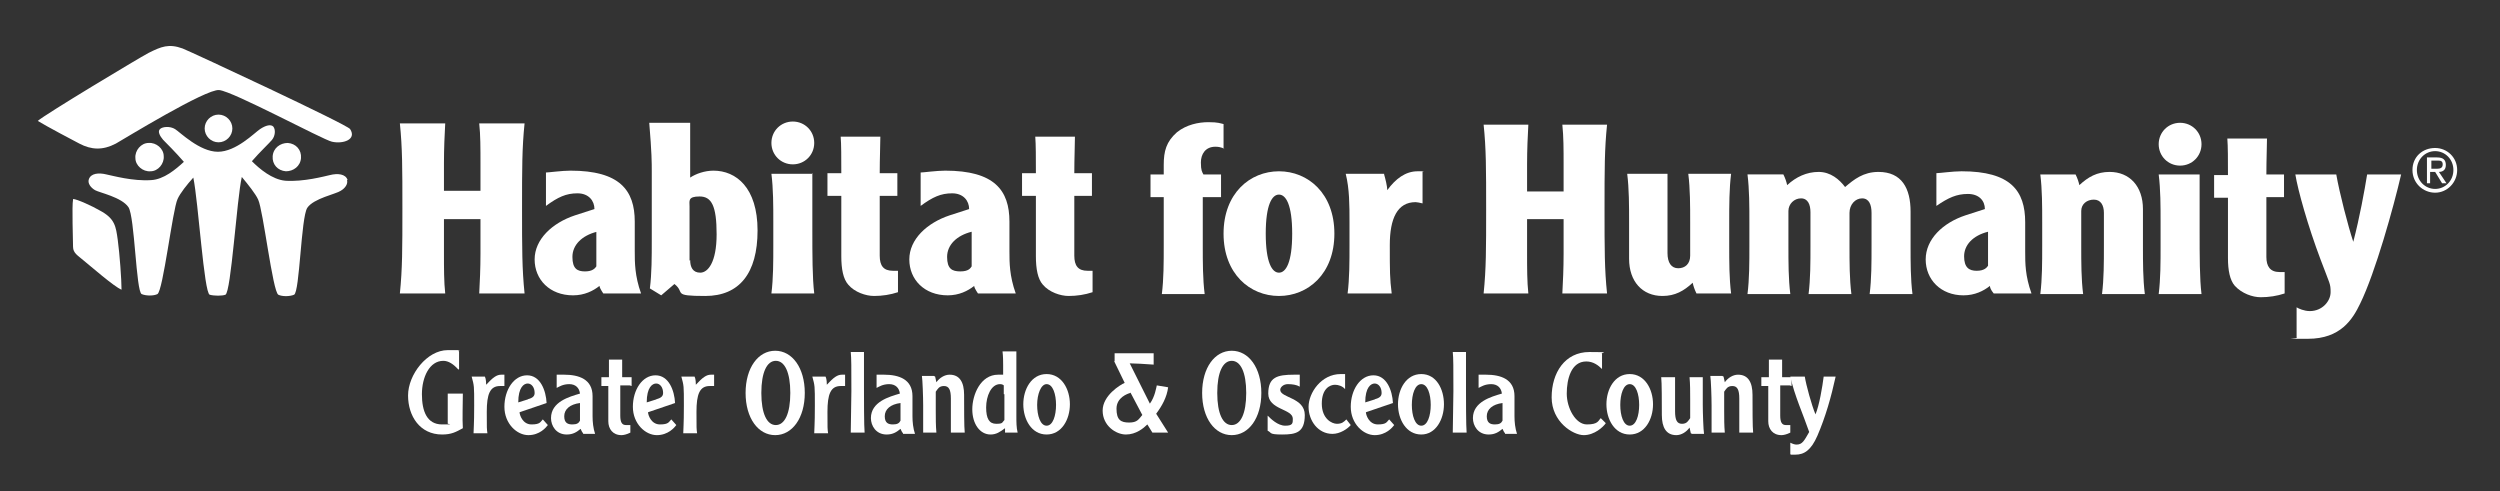 <?xml version="1.0" encoding="UTF-8"?> <svg xmlns="http://www.w3.org/2000/svg" id="uuid-ec0ba5c7-fda5-46a3-a149-caefeb760502" version="1.1" viewBox="0 0 397 78"><rect x="0" y="0" width="397" height="78" fill="#333333" stroke="none"/><defs><style> .st0 { fill: #fff; } </style></defs><path class="st0" d="M23.9,27.2c1.2,0,2.2-1.2,2.1-2.4,0-1.2-1.2-2.2-2.4-2.1-1.2,0-2.2,1.2-2.1,2.4,0,1.2,1.2,2.2,2.4,2.1M55.2,28.6c-.3-1-1.6-1.1-2.8-.8-.9.2-4.2,1.1-7.1.9-2.1-.2-4.1-1.9-5.3-3.1,1.2-1.4,2.9-3,3.2-3.4.5-.6.6-1.6.2-2.1-.4-.4-1.2-.2-2.1.4s-3.8,3.6-6.7,3.6-6-3.1-6.8-3.6c-.8-.5-2-.4-2.4,0s0,1.1.5,1.7c.4.4,2.1,2.1,3.3,3.5-1.3,1.2-3.2,2.8-5.2,2.9-2.9.2-6.1-.7-7.1-.9-1.2-.3-2.5-.2-2.8.8-.2.6.3,1.3,1,1.7.7.4,4.2,1.1,5.3,2.7,1,1.5,1.2,13.4,2.1,13.8.7.3,1.9.3,2.5,0,.9-.5,2.4-13.4,3.2-15.1.4-.9,1.5-2.3,2.5-3.4.8,3.9,1.7,18.3,2.6,18.6.7.2,2,.2,2.5,0,.9-.4,1.8-15.2,2.6-18.7,1,1.2,2.2,2.7,2.6,3.6.8,1.7,2.3,14.6,3.2,15.1.6.3,1.8.3,2.5,0,.9-.4,1.1-12.3,2.1-13.8,1-1.5,4.6-2.2,5.3-2.7.7-.4,1.2-1.1,1-1.7M45.4,27.2c1.2,0,2.3-.8,2.4-2.1s-.8-2.3-2.1-2.4c-1.2,0-2.3.8-2.4,2.1s.8,2.3,2.1,2.4M34.7,22.6c1.2,0,2.2-1,2.2-2.2s-1-2.2-2.2-2.2-2.2,1-2.2,2.2,1,2.2,2.2,2.2"></path><path class="st0" d="M55.6,20.5c1.1,1.7-1.2,2.4-2.9,2-1.4-.3-15.7-8-17.9-8.2-2.1-.2-15,7.7-16.4,8.5-2.1,1.1-3.9,1-5.8,0-.6-.3-5.5-2.9-6.6-3.6,1.1-1,15.9-9.9,17.6-10.8,2-1,3.2-1.5,5.4-.7,1.5.6,26.2,12.1,26.6,12.8"></path><path class="st0" d="M11.6,31.6c.6,0,3.2,1.2,4.2,1.8,2.5,1.3,2.6,2.6,2.9,4.7.3,2.2.6,6.3.6,7.9-1.1-.4-5.1-3.9-6.1-4.7-.8-.7-1.6-1.1-1.6-2.1s-.2-6.5,0-7.5"></path><path class="st0" d="M70.7,19.6c-.1,1.8-.2,4-.2,6.3v4.4c.8,0,1.7,0,2.9,0s2,0,2.9,0v-4.4c0-2.3,0-4.5-.2-6.3h7.2c-.4,3.9-.4,7.1-.4,13.5s0,9.6.4,13.5h-7.2c.1-1.8.2-4,.2-6.3v-5.5c-.8,0-1.7,0-2.9,0s-2.1,0-2.9,0v5.5c0,2.3,0,4.5.2,6.3h-7.2c.4-3.9.4-7.1.4-13.5s0-9.6-.4-13.5h7.2Z"></path><path class="st0" d="M86.6,27.4c.5,0,2.6-.3,4-.3,7.8,0,10.2,3.1,10.2,8.1v4.7c0,1.8,0,3.9,1,6.7h-6c-.4-.6-.6-1-.6-1.2-1,.8-2.4,1.5-4.2,1.5-3.7,0-6.1-2.5-6.1-5.7s2.8-5.8,6.4-7l3.1-1c0-1.3-.9-2.5-2.7-2.5s-3.1.6-5,2v-5.3h0ZM94.8,36.8c-2.4.6-3.9,2.1-3.9,4s.8,2.3,2,2.3,1.6-.5,1.8-.8v-5.5h0Z"></path><path class="st0" d="M109.6,19.6v8.6c.9-.6,2.3-1.1,3.7-1.1,3.6,0,7,2.7,7,9.5s-2.9,10.4-8.3,10.4-3.1-.5-4.9-1.9l-2.1,1.8-1.8-1.1c.3-2.4.3-5,.3-7.7v-10.9c0-1.4,0-2.9-.4-7.7h6.5ZM109.6,41.3c0,1.1.4,2,1.6,2s2.6-1.6,2.6-6.1-.8-6-2.7-6-1.6.7-1.6,1.6v8.6Z"></path><path class="st0" d="M125.9,19.3c1.9,0,3.4,1.5,3.4,3.4s-1.5,3.4-3.4,3.4-3.4-1.5-3.4-3.4,1.5-3.4,3.4-3.4M129,27.5c0,2,0,4.8,0,8.9s0,7.7.3,10.2h-6.8c.3-2.4.3-5,.3-7.7v-3.6c0-2.7,0-5.3-.3-7.7h6.6Z"></path><path class="st0" d="M139.8,21.7c0,1.2-.1,3.4-.1,5.8h2.8v3.6h-2.8v9.5c0,1.6.6,2.4,2.1,2.4s.4,0,.8,0v3.4c-1.2.4-2.5.6-3.8.6s-3.1-.6-4.1-1.8c-.8-.9-1.1-2.5-1.1-4.5v-9.6h-2.2v-3.6h2.2c0-2.4,0-4.6-.1-5.8h6.4,0Z"></path><path class="st0" d="M146.1,27.4c.5,0,2.6-.3,4-.3,7.8,0,10.2,3.1,10.2,8.1v4.7c0,1.8,0,3.9,1,6.7h-6c-.4-.6-.6-1-.6-1.2-1,.8-2.4,1.5-4.2,1.5-3.7,0-6.1-2.5-6.1-5.7s2.8-5.8,6.4-7l3.1-1c0-1.3-.9-2.5-2.7-2.5s-3.1.6-5,2v-5.3h0ZM154.3,36.8c-2.4.6-3.9,2.1-3.9,4s.8,2.3,2.1,2.3,1.6-.5,1.8-.8v-5.5h0Z"></path><path class="st0" d="M170.7,21.7c0,1.2-.1,3.4-.1,5.8h2.8v3.6h-2.8v9.5c0,1.6.6,2.4,2.1,2.4s.5,0,.8,0v3.4c-1.2.4-2.5.6-3.8.6s-3.1-.6-4.1-1.8c-.8-.9-1.1-2.5-1.1-4.5v-9.6h-2.2v-3.6h2.2c0-2.4,0-4.6-.1-5.8h6.4,0Z"></path><path class="st0" d="M386.7,23.5c1.9,0,3.5,1.5,3.5,3.5s-1.6,3.6-3.5,3.6-3.6-1.5-3.6-3.6,1.6-3.5,3.6-3.5M386.7,30c1.6,0,2.9-1.3,2.9-3s-1.3-3-2.9-3-2.9,1.3-2.9,3,1.3,3,2.9,3M386,29.1h-.6v-4.1h1.6c1,0,1.4.4,1.4,1.2s-.5,1.1-1.1,1.1l1.2,1.8h-.7l-1.1-1.8h-.8v1.8h0ZM386,26.8h1c.6,0,.9-.2.9-.7s-.3-.6-.7-.6h-1.1v1.3h0Z"></path><path class="st0" d="M194.5,23.7c-.1-.1-.6-.4-1.5-.4-1.6,0-2.3,1.2-2.3,2.5s.2,1.5.4,1.9h2.8v3.6h-2.9v7.7c0,2.7,0,5.3.3,7.7h-6.8c.3-2.4.3-5,.3-7.7v-7.7h-2.1v-3.6h2.1v-1.5c0-2.2.4-3.7,2.1-5.2,1.5-1.2,3.4-1.6,5-1.6s1.9.2,2.4.3v3.9h0Z"></path><path class="st0" d="M211.9,37.1c0,6.4-4.2,9.9-8.8,9.9s-8.8-3.5-8.8-9.9,4.2-9.9,8.8-9.9,8.8,3.5,8.8,9.9M201,37.1c0,4.6,1,6.2,2.1,6.2s2.1-1.6,2.1-6.2-1-6.2-2.1-6.2-2.1,1.6-2.1,6.2"></path><path class="st0" d="M219.8,27.7c.2.7.5,1.9.5,2.5,1.3-1.8,2.9-3,4.8-3s.6,0,.8.1v5c-.4-.1-.9-.2-1.1-.2-2.9,0-4.1,2.6-4.1,6.8s0,5.3.3,7.7h-7c.3-2.4.3-5,.3-7.7v-3.6c0-2.7,0-5.3-.6-7.7h6.1Z"></path><path class="st0" d="M242.7,19.8c-.1,1.8-.2,4-.2,6.3v4.3c.8,0,1.6,0,2.9,0s2,0,2.9,0v-4.3c0-2.3,0-4.4-.2-6.3h7.1c-.4,3.9-.4,7-.4,13.4s0,9.6.4,13.4h-7.1c.1-1.8.2-4,.2-6.3v-5.5c-.8,0-1.7,0-2.9,0s-2,0-2.9,0v5.5c0,2.3,0,4.4.2,6.3h-7.1c.4-3.9.4-7,.4-13.4s0-9.6-.4-13.4h7.1Z"></path><path class="st0" d="M269.4,46.6c-.3-.6-.5-1.2-.6-1.7-1.4,1.3-2.8,2.1-4.8,2.1-3.2,0-5.3-2.3-5.3-5.9v-5.8c0-2.7,0-5.3-.3-7.7h6.4v12.6c0,1.5.6,2.4,1.7,2.4s1.9-.7,1.9-2v-5.3c0-2.7,0-5.3-.3-7.7h6.8c-.3,2.4-.3,5-.3,7.7v3.6c0,2.7,0,5.3.3,7.7h-5.5Z"></path><path class="st0" d="M283.2,27.7c.3.6.5,1.2.6,1.7,1.4-1.3,3.1-2.1,5-2.1s3.3,1.2,4.2,2.4c1.4-1.2,2.9-2.4,5.3-2.4,3.7,0,5.1,2.6,5.1,6.3v5.4c0,2.7,0,5.3.3,7.7h-6.8c.3-2.4.3-5,.3-7.7v-5.2c0-1.3-.4-2.3-1.5-2.3s-2,1-2,2.3v5.2c0,2.7,0,5.3.3,7.7h-6.8c.3-2.4.3-5,.3-7.7v-5.3c0-1.2-.4-2.2-1.5-2.2s-2,.9-2,2v5.5c0,2.7,0,5.3.3,7.7h-6.8c.3-2.4.3-5,.3-7.7v-3.6c0-2.7,0-5.3-.3-7.7,0,0,5.6,0,5.6,0Z"></path><path class="st0" d="M307.5,27.5c.5,0,2.6-.3,4-.3,7.8,0,10.1,3.1,10.1,8.1v4.7c0,1.8,0,3.8,1,6.6h-6c-.5-.6-.6-1-.6-1.2-1,.8-2.4,1.5-4.2,1.5-3.6,0-6-2.5-6-5.7s2.7-5.8,6.3-7l3.1-1c0-1.3-.9-2.4-2.7-2.4s-3.1.6-5,1.9v-5.3h0ZM315.7,36.8c-2.4.6-3.8,2.1-3.8,3.9s.8,2.3,2,2.3,1.6-.5,1.8-.8v-5.4h0Z"></path><path class="st0" d="M329.6,27.7c.3.6.5,1.2.6,1.7,1.4-1.3,2.8-2.1,4.8-2.1,3.2,0,5.3,2.3,5.3,5.9v5.8c0,2.7,0,5.3.3,7.7h-6.8c.3-2.4.3-5,.3-7.7v-5.2c0-1.2-.5-2.1-1.6-2.1s-2,.7-2,1.8v5.5c0,2.7,0,5.3.3,7.7h-6.8c.3-2.4.3-5,.3-7.7v-3.6c0-2.7,0-5.3-.3-7.7h5.5Z"></path><path class="st0" d="M346.2,19.5c1.9,0,3.4,1.5,3.4,3.4s-1.5,3.4-3.4,3.4-3.4-1.5-3.4-3.4,1.5-3.4,3.4-3.4M349.3,27.7c0,1.9,0,4.8,0,8.9s0,7.7.3,10.1h-6.8c.3-2.4.3-5,.3-7.7v-3.6c0-2.7,0-5.3-.3-7.7h6.5Z"></path><path class="st0" d="M360,21.9c0,1.2-.1,3.4-.1,5.8h2.8v3.6h-2.8v9.5c0,1.5.6,2.4,2.1,2.4s.5,0,.8,0v3.4c-1.2.4-2.5.6-3.8.6s-3-.6-4.1-1.8c-.8-.9-1.1-2.5-1.1-4.4v-9.6h-2.2v-3.6h2.2c0-2.4,0-4.6-.1-5.8h6.3,0Z"></path><path class="st0" d="M371,27.7c.5,2.9,1.9,8.3,2.7,10.7h0c1-3.8,1.8-8.2,2.2-10.7h5.4c-1.2,5.2-4.1,15.6-6.5,20.5-1.2,2.5-3.1,5.6-8.3,5.6s-1.3,0-1.8-.2v-4.8c.3.2,1.2.6,2.1.6,2,0,3.3-1.6,3.3-3s-.1-1.2-1.6-5.2c-2-5.3-3.6-11-4-13.5h6.5Z"></path><path class="st0" d="M72.8,58.7c-.8-.9-1.6-1.4-2.4-1.4-2.2,0-3.4,2.6-3.4,5.3s.8,4.8,3.2,4.8.7,0,.9-.2c0-.5,0-.6,0-1.5s0-2.7,0-3.2h2.4c0,1.5-.1,4.1,0,5.5-1.1.6-1.8,1-3.3,1-3.5,0-5.4-2.9-5.4-6.2s3-7.2,6.3-7.2,1.2,0,1.8.2v2.8h0Z"></path><path class="st0" d="M77,59.8c.2.4.2,1.1.2,1.3,1.1-1.2,1.7-1.6,2.4-1.6s.4,0,.5,0v1.8c-.2,0-.4,0-.7,0-1.6,0-2.1,1.3-2.1,4.1s0,2.6.1,3.4h-2.2c0-.7.1-1.2.1-4.4s0-3.1-.4-4.6h2.1,0Z"></path><path class="st0" d="M82.5,65.4c0,.5.5,2,1.9,2s1.4-.4,1.8-.8l.8.9c-.3.4-1.3,1.6-3.1,1.6s-3.8-1.8-3.8-4.5,1.5-5,3.6-5,3,2.4,3.1,4.4l-4.4,1.5h0ZM83.8,63.4c.8-.2,1.1-.5,1.1-1,0-.9-.5-1.5-1.1-1.5s-1.5.6-1.5,3l1.6-.5h0Z"></path><path class="st0" d="M92.6,68.8c-.2-.2-.3-.5-.4-.7-.6.5-1.2.9-2.2.9-1.7,0-2.5-1.4-2.5-2.6,0-2.6,2.9-3.4,4.6-3.9-.1-.9-.7-1.5-1.7-1.5s-1.6.4-2,.6v-2.1c.4,0,.9,0,1.2,0,2.3,0,4.5.7,4.5,3.4v3.2c0,.9.1,1.9.4,2.8h-1.9ZM92.1,64c-1.6.2-2.5,1-2.5,2.1s.6,1.3,1.3,1.3,1-.2,1.2-.6v-2.8h0Z"></path><path class="st0" d="M100,61.2h-1.5c0,.4,0,1,0,2.3v2.5c0,1.1.3,1.5.9,1.5s.5,0,.7,0v1.2c-.6.3-1.1.4-1.4.4-1.4,0-2.1-1-2.1-2.2s0-4.8,0-5.6h-1.1v-1.4h1.2c0-.2,0-1.6,0-2.8h2.1c0,.4,0,.7,0,1.8s0,.6,0,1h1.5v1.4h0Z"></path><path class="st0" d="M102.9,65.4c0,.5.5,2,1.9,2s1.4-.4,1.8-.8l.8.9c-.3.4-1.3,1.6-3.1,1.6s-3.8-1.8-3.8-4.5,1.5-5,3.6-5,3,2.4,3.1,4.4l-4.4,1.5h0ZM104.2,63.4c.8-.2,1.1-.5,1.1-1,0-.9-.5-1.5-1.1-1.5s-1.5.6-1.5,3l1.6-.5h0Z"></path><path class="st0" d="M110.3,59.8c.2.4.2,1.1.2,1.3,1.1-1.2,1.7-1.6,2.4-1.6s.4,0,.5,0v1.8c-.2,0-.4,0-.7,0-1.6,0-2.1,1.3-2.1,4.1s0,2.6.1,3.4h-2.2c0-.7.1-1.2.1-4.4s0-3.1-.4-4.6h2.1,0Z"></path><path class="st0" d="M127.8,62.4c0,4-2,6.7-4.7,6.7s-4.7-2.7-4.7-6.7,2-6.7,4.7-6.7,4.7,2.7,4.7,6.7ZM120.9,62.4c0,3.3.9,5.1,2.3,5.1s2.3-1.8,2.3-5.1-.9-5.1-2.3-5.1-2.3,1.8-2.3,5.1Z"></path><path class="st0" d="M131.1,59.8c.2.4.2,1.1.2,1.3,1.1-1.2,1.7-1.6,2.4-1.6s.4,0,.5,0v1.8c-.2,0-.4,0-.7,0-1.6,0-2.1,1.3-2.1,4.1s0,2.6.1,3.4h-2.2c0-.7.1-1.2.1-4.4s0-3.1-.4-4.6h2.1,0Z"></path><path class="st0" d="M137.2,55.9c0,.9,0,4.9,0,6s0,5.9.1,6.8h-2.2c0-1,.1-5.3.1-6.6,0-3.8,0-5.2-.1-6.2h2.2Z"></path><path class="st0" d="M143.4,68.8c-.2-.2-.3-.5-.4-.7-.6.5-1.2.9-2.2.9-1.7,0-2.5-1.4-2.5-2.6,0-2.6,2.9-3.4,4.6-3.9-.1-.9-.7-1.5-1.7-1.5s-1.6.4-2,.6v-2.1c.4,0,.9,0,1.2,0,2.3,0,4.5.7,4.5,3.4v3.2c0,.9.1,1.9.4,2.8h-1.9ZM143,64c-1.6.2-2.5,1-2.5,2.1s.6,1.3,1.3,1.3,1-.2,1.2-.6v-2.8h0Z"></path><path class="st0" d="M148.5,59.8l.2.9c.5-.7,1.3-1.2,2.1-1.2,1.6,0,2.3,1.2,2.3,3.2s0,5.2.1,6h-2.2c0-.3,0-2.4,0-2.7s0-2.1,0-2.7c0-1.4-.3-2-1.1-2s-1,.5-1.3.9v3.1c0,1.1,0,2.3.1,3.4h-2.1c0-.9,0-2.9,0-4.3s-.1-4.1-.2-4.7h1.9,0Z"></path><path class="st0" d="M161.4,55.9c0,.6,0,1.6,0,2.5v7.7c0,.9,0,1.8.2,2.6h-2v-.7c-.8.6-1.4,1-2.3,1-1.7,0-2.9-1.7-2.9-4s1.3-5.5,4.1-5.5.6,0,.8.1v-1.6c0-.5,0-1.4-.1-2.2h2.2ZM159.4,62.6c0-.9,0-1.2,0-1.4-.1-.1-.3-.2-.6-.2-1.4,0-2.2,1.9-2.2,3.7s.5,2.6,1.6,2.6.9-.2,1.3-.6v-4.1h0Z"></path><path class="st0" d="M166.2,69c-2.4,0-3.7-2.4-3.7-4.8s1.3-4.8,3.7-4.8,3.7,2.4,3.7,4.8-1.3,4.8-3.7,4.8ZM166.2,61c-.9,0-1.5,1.6-1.5,3.3s.5,3.3,1.5,3.3,1.5-1.6,1.5-3.3-.5-3.3-1.5-3.3Z"></path><path class="st0" d="M177,57.4v-1.3h6.2v1.8c-1.4-.1-3-.2-3.8-.2l3.2,6.4c.8-1.1,1-2.5,1.1-2.9l1.8.3c-.2,1.6-1,3-1.9,4.2l1.9,3h-2.5l-.8-1.3c-.6.6-1.8,1.6-3.4,1.6s-3.7-1.4-3.7-3.8,2.8-4.1,3.5-4.4l-1.7-3.5h0ZM179.5,62.4c-.4.1-2.2.7-2.2,2.5s.7,2.2,2,2.2,1.5-.5,2.1-1.2l-1.9-3.6h0Z"></path><path class="st0" d="M200.3,62.4c0,4-2,6.7-4.7,6.7s-4.7-2.7-4.7-6.7,2-6.7,4.7-6.7,4.7,2.7,4.7,6.7ZM193.3,62.4c0,3.3.9,5.1,2.3,5.1s2.3-1.8,2.3-5.1-.9-5.1-2.3-5.1-2.3,1.8-2.3,5.1Z"></path><path class="st0" d="M201.3,66c.5.5,1.6,1.6,2.8,1.6s1.2-.4,1.2-1.1c0-1.6-3.9-1.4-3.9-4s1.4-3,4.1-3,.7,0,.9,0v1.9c-.5-.3-1.2-.4-1.9-.4s-1.2.5-1.2.9c0,1.3,3.9,1.2,3.9,4s-1.4,3.1-3.6,3.1-1.6-.3-2.3-.6v-2.4h0Z"></path><path class="st0" d="M213.6,61.8c-.4-.5-1.1-.7-1.6-.7-.8,0-2.1.6-2.1,3s1.6,3.2,2.4,3.2,1.1-.3,1.5-.7l.7.9c-.5.6-1.7,1.4-2.9,1.4-2.3,0-3.8-2.1-3.8-4.3s2-5.2,5.1-5.2.6,0,.7,0v2.2h0Z"></path><path class="st0" d="M216.9,65.4c0,.5.5,2,1.9,2s1.4-.4,1.8-.8l.8.9c-.3.4-1.3,1.6-3.1,1.6s-3.8-1.8-3.8-4.5,1.5-5,3.6-5,3,2.4,3.1,4.4l-4.4,1.5h0ZM218.3,63.4c.8-.2,1.1-.5,1.1-1,0-.9-.5-1.5-1.1-1.5s-1.5.6-1.5,3l1.6-.5h0Z"></path><path class="st0" d="M225.7,69c-2.4,0-3.7-2.4-3.7-4.8s1.3-4.8,3.7-4.8,3.6,2.4,3.6,4.8-1.3,4.8-3.6,4.8ZM225.7,61c-1,0-1.5,1.6-1.5,3.3s.5,3.3,1.5,3.3,1.5-1.6,1.5-3.3-.5-3.3-1.5-3.3Z"></path><path class="st0" d="M232.8,55.9c0,.9,0,4.9,0,6s0,5.9.1,6.8h-2.2c0-1,.1-5.3.1-6.6,0-3.8,0-5.2-.1-6.2h2.2Z"></path><path class="st0" d="M239,68.8c-.2-.2-.3-.5-.4-.7-.6.5-1.2.9-2.2.9-1.7,0-2.5-1.4-2.5-2.6,0-2.6,2.9-3.4,4.6-3.9-.1-.9-.7-1.5-1.7-1.5s-1.6.4-2,.6v-2.1c.4,0,.9,0,1.2,0,2.3,0,4.5.7,4.5,3.4v3.2c0,.9.1,1.9.4,2.8h-1.9ZM238.6,64c-1.6.2-2.5,1-2.5,2.1s.6,1.3,1.3,1.3,1-.2,1.2-.6v-2.8h0Z"></path><path class="st0" d="M254.4,58.6c-.6-.6-1.4-1.2-2.5-1.2-2.4,0-3.1,2.8-3.1,5.1s1.4,4.9,3.2,4.9,1.8-.6,2.2-1l.8.8c-.4.6-1.8,1.9-3.5,1.9s-5.1-2.1-5.1-6,2.1-7.2,6-7.2,1.6.1,2,.3v2.5Z"></path><path class="st0" d="M258.8,69c-2.4,0-3.7-2.4-3.7-4.8s1.3-4.8,3.7-4.8,3.7,2.4,3.7,4.8-1.3,4.8-3.7,4.8ZM258.8,61c-1,0-1.5,1.6-1.5,3.3s.5,3.3,1.5,3.3,1.5-1.6,1.5-3.3-.5-3.3-1.5-3.3Z"></path><path class="st0" d="M268.5,68.8l-.2-.9c-.5.7-1.3,1.2-2.1,1.2-1.6,0-2.3-1.2-2.3-3.2s0-5.2-.1-6h2.2c0,.3,0,2.4,0,2.7s0,2.1,0,2.7c0,1.4.3,2,1.1,2s1-.5,1.3-.9v-3.1c0-1.1,0-2.3-.1-3.4h2.1c0,.9,0,2.9,0,4.3s.1,4.1.2,4.7h-1.9Z"></path><path class="st0" d="M273.7,59.8l.2.9c.5-.7,1.3-1.2,2.1-1.2,1.6,0,2.3,1.2,2.3,3.2s0,5.2.1,6h-2.2c0-.3,0-2.4,0-2.7s0-2.1,0-2.7c0-1.4-.3-2-1.1-2s-1,.5-1.3.9v3.1c0,1.1,0,2.3.1,3.4h-2.1c0-.9,0-2.9,0-4.3s-.1-4.1-.2-4.7h1.9Z"></path><path class="st0" d="M284.2,61.2h-1.5c0,.4,0,1,0,2.3v2.5c0,1.1.3,1.5.9,1.5s.5,0,.7,0v1.2c-.6.3-1.1.4-1.4.4-1.4,0-2.1-1-2.1-2.2s0-4.8,0-5.6h-1.1v-1.4h1.2c0-.2,0-1.6,0-2.8h2.1c0,.4,0,.7,0,1.8s0,.6,0,1h1.5v1.4h0Z"></path><path class="st0" d="M286.6,59.8c.2,1.3,1.1,4.6,1.7,6,.6-1.4,1.1-4.4,1.3-6h1.9c-.7,3.2-1.6,6.4-2.9,9.4-1,2.3-2.1,3-3.5,3s-.5,0-.8-.1v-1.8c.4.2.7.3,1,.3.9,0,1.2-.6,2-2-1-2.9-2.3-5.7-3-8.8h2.2,0Z"></path></svg> 